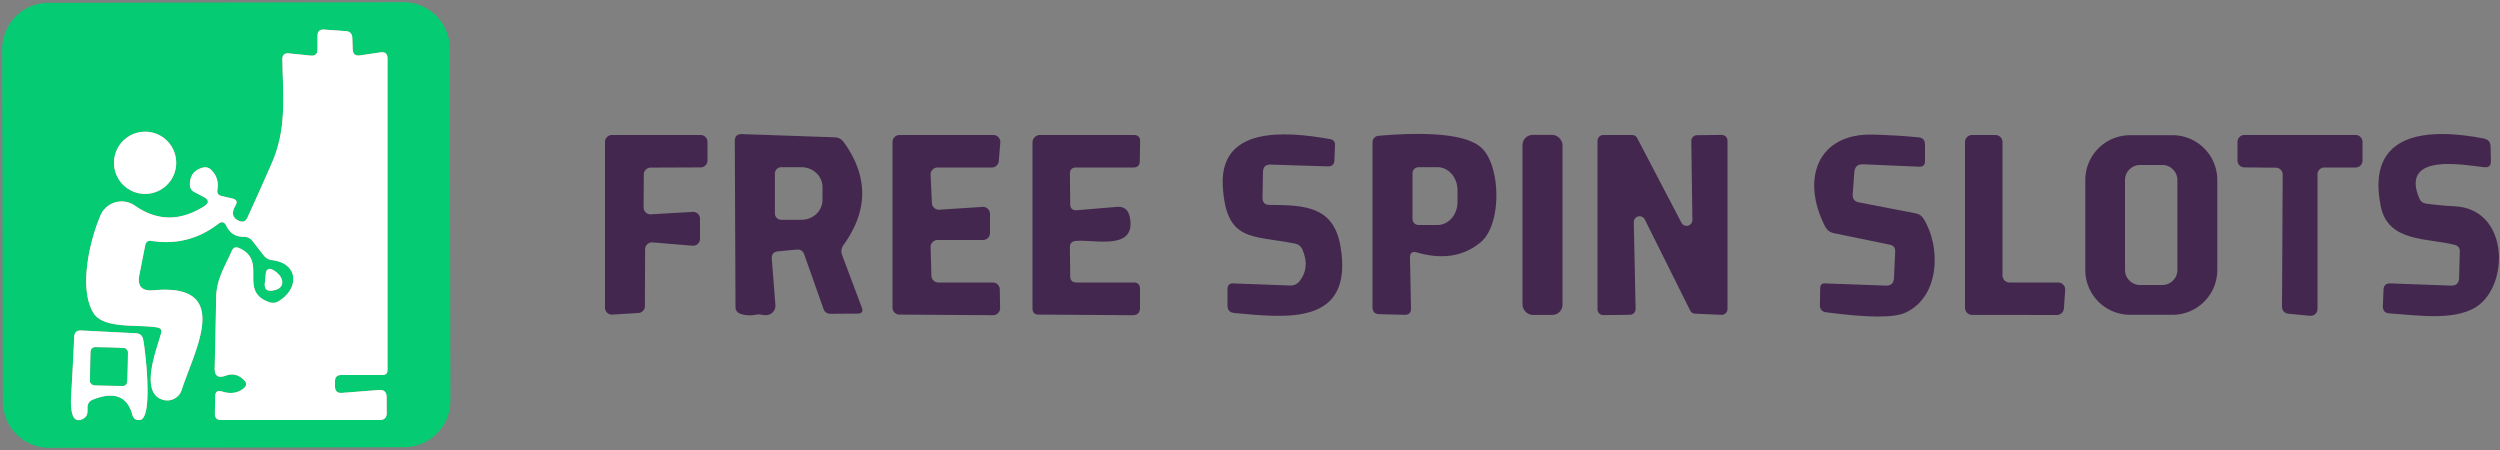 <?xml version="1.0" encoding="UTF-8" standalone="no"?>
<!DOCTYPE svg PUBLIC "-//W3C//DTD SVG 1.1//EN" "http://www.w3.org/Graphics/SVG/1.1/DTD/svg11.dtd">
<svg xmlns="http://www.w3.org/2000/svg" version="1.1" viewBox="0.00 0.00 250.00 45.00">
<rect x="0.00" y="0.00" width="250.00" height="45.00" fill="#808080" stroke="none"/>
<g stroke-width="2.00" fill="none" stroke-linecap="butt">
<path stroke="#ffa4b4" vector-effect="non-scaling-stroke" d="
  M 33.50 38.64
  L 33.50 38.12
  Q 33.50 37.50 34.13 37.50
  L 38.25 37.50
  Q 38.75 37.50 38.75 37.00
  L 38.75 5.85
  Q 38.75 5.13 38.03 5.24
  L 36.00 5.54
  Q 35.30 5.64 35.27 4.93
  L 35.23 3.80
  Q 35.21 3.15 34.56 3.11
  L 32.42 2.96
  Q 31.75 2.92 31.75 3.59
  L 31.75 4.94
  Q 31.75 5.63 31.06 5.56
  L 28.89 5.34
  Q 28.23 5.27 28.24 5.94
  C 28.29 9.60 28.70 12.82 27.19 16.29
  Q 25.99 19.03 24.74 21.77
  Q 24.48 22.33 23.91 22.09
  Q 22.91 21.66 23.54 20.57
  Q 23.88 20.00 23.23 19.85
  L 22.13 19.59
  Q 21.66 19.47 21.74 18.99
  Q 21.94 17.85 21.17 17.04
  Q 20.78 16.61 20.22 16.78
  Q 18.99 17.14 18.99 18.45
  Q 18.99 18.98 19.46 19.22
  L 20.34 19.68
  Q 21.21 20.13 20.38 20.65
  Q 16.81 22.89 13.48 20.56
  A 2.30 2.30 0.0 0 0 10.05 21.54
  C 8.96 24.09 7.87 28.80 9.32 31.26
  C 10.32 32.96 13.92 32.41 15.75 32.75
  Q 16.24 32.84 16.11 33.32
  C 15.69 34.91 13.90 39.28 16.29 39.98
  A 1.52 1.52 0.0 0 0 18.17 38.99
  C 19.42 35.08 23.35 28.28 15.35 29.03
  Q 13.60 29.19 13.94 27.47
  L 14.52 24.53
  Q 14.62 24.01 15.15 24.09
  Q 18.86 24.67 21.83 22.38
  Q 22.34 21.99 22.63 22.57
  Q 23.17 23.70 24.39 23.68
  Q 24.92 23.68 25.25 24.10
  L 26.37 25.54
  Q 26.69 25.95 27.20 26.01
  C 29.85 26.32 29.97 28.81 27.90 30.10
  Q 27.43 30.40 26.90 30.21
  C 23.78 29.09 26.82 26.10 23.92 24.81
  Q 23.41 24.58 23.18 25.09
  C 22.50 26.63 21.66 27.91 21.62 29.67
  Q 21.55 33.43 21.47 36.79
  Q 21.43 37.98 22.56 37.57
  Q 23.57 37.20 24.36 37.96
  Q 24.89 38.46 24.29 38.90
  Q 23.41 39.54 22.20 39.15
  Q 21.53 38.94 21.52 39.64
  L 21.49 41.37
  Q 21.48 42.00 22.12 42.00
  L 37.96 42.00
  Q 38.68 42.00 38.67 41.28
  L 38.66 39.70
  Q 38.65 38.94 37.89 39.00
  L 34.21 39.29
  Q 33.50 39.35 33.50 38.64"
/>
<path stroke="#ffa4b4" vector-effect="non-scaling-stroke" d="
  M 17.62 16.28
  A 3.11 3.11 0.0 0 0 14.51 13.17
  A 3.11 3.11 0.0 0 0 11.40 16.28
  A 3.11 3.11 0.0 0 0 14.51 19.39
  A 3.11 3.11 0.0 0 0 17.62 16.28"
/>
<path stroke="#ffa4b4" vector-effect="non-scaling-stroke" d="
  M 27.17 26.93
  A 0.41 0.41 0.0 0 0 26.59 27.26
  L 26.48 28.34
  Q 26.40 29.17 27.23 29.06
  C 28.76 28.86 28.36 27.48 27.17 26.93"
/>
<path stroke="#ffa4b4" vector-effect="non-scaling-stroke" d="
  M 14.01 41.99
  C 15.35 41.79 14.51 34.83 14.31 33.92
  Q 14.18 33.36 13.61 33.33
  L 8.14 33.05
  Q 7.45 33.01 7.42 33.70
  Q 7.29 36.74 7.10 39.77
  Q 7.08 40.26 7.12 40.74
  Q 7.26 42.38 8.25 41.91
  Q 8.75 41.68 8.75 41.12
  L 8.75 40.76
  Q 8.75 40.18 9.29 39.96
  Q 12.49 38.69 13.24 41.49
  Q 13.41 42.08 14.01 41.99"
/>
<path stroke="#ffa4b4" vector-effect="non-scaling-stroke" d="
  M 12.79 35.273
  A 0.46 0.46 0.0 0 0 12.342 34.8
  L 9.544 34.722
  A 0.46 0.46 0.0 0 0 9.071 35.169
  L 8.991 38.047
  A 0.46 0.46 0.0 0 0 9.438 38.52
  L 12.236 38.598
  A 0.46 0.46 0.0 0 0 12.709 38.151
  L 12.79 35.273"
/>
</g>
<path fill="#05CB72" d="
  M 45.041 40.071
  A 4.64 4.64 0.0 0 1 40.409 44.719
  L 4.929 44.781
  A 4.64 4.64 0.0 0 1 0.281 40.149
  L 0.219 4.929
  A 4.64 4.64 0.0 0 1 4.851 0.281
  L 40.331 0.219
  A 4.64 4.64 0.0 0 1 44.979 4.851
  L 45.041 40.071
  Z
  M 33.50 38.64
  L 33.50 38.12
  Q 33.50 37.50 34.13 37.50
  L 38.25 37.50
  Q 38.75 37.50 38.75 37.00
  L 38.75 5.85
  Q 38.75 5.13 38.03 5.24
  L 36.00 5.54
  Q 35.30 5.64 35.27 4.93
  L 35.23 3.80
  Q 35.21 3.15 34.56 3.11
  L 32.42 2.96
  Q 31.75 2.92 31.75 3.59
  L 31.75 4.94
  Q 31.75 5.63 31.06 5.56
  L 28.89 5.34
  Q 28.23 5.27 28.24 5.94
  C 28.29 9.60 28.70 12.82 27.19 16.29
  Q 25.99 19.03 24.74 21.77
  Q 24.48 22.33 23.91 22.09
  Q 22.91 21.66 23.54 20.57
  Q 23.88 20.00 23.23 19.85
  L 22.13 19.59
  Q 21.66 19.47 21.74 18.99
  Q 21.94 17.85 21.17 17.04
  Q 20.78 16.61 20.22 16.78
  Q 18.99 17.14 18.99 18.45
  Q 18.99 18.98 19.46 19.22
  L 20.34 19.68
  Q 21.21 20.13 20.38 20.65
  Q 16.81 22.89 13.48 20.56
  A 2.30 2.30 0.0 0 0 10.05 21.54
  C 8.96 24.09 7.87 28.80 9.32 31.26
  C 10.32 32.96 13.92 32.41 15.75 32.75
  Q 16.24 32.84 16.11 33.32
  C 15.69 34.91 13.90 39.28 16.29 39.98
  A 1.52 1.52 0.0 0 0 18.17 38.99
  C 19.42 35.08 23.35 28.28 15.35 29.03
  Q 13.60 29.19 13.94 27.47
  L 14.52 24.53
  Q 14.62 24.01 15.15 24.09
  Q 18.86 24.67 21.83 22.38
  Q 22.34 21.99 22.63 22.57
  Q 23.17 23.70 24.39 23.68
  Q 24.92 23.68 25.25 24.10
  L 26.37 25.54
  Q 26.69 25.95 27.20 26.01
  C 29.85 26.32 29.97 28.81 27.90 30.10
  Q 27.43 30.40 26.90 30.21
  C 23.78 29.09 26.82 26.10 23.92 24.81
  Q 23.41 24.58 23.18 25.09
  C 22.50 26.63 21.66 27.91 21.62 29.67
  Q 21.55 33.43 21.47 36.79
  Q 21.43 37.98 22.56 37.57
  Q 23.57 37.20 24.36 37.96
  Q 24.89 38.46 24.29 38.90
  Q 23.41 39.54 22.20 39.15
  Q 21.53 38.94 21.52 39.64
  L 21.49 41.37
  Q 21.48 42.00 22.12 42.00
  L 37.96 42.00
  Q 38.68 42.00 38.67 41.28
  L 38.66 39.70
  Q 38.65 38.94 37.89 39.00
  L 34.21 39.29
  Q 33.50 39.35 33.50 38.64
  Z
  M 17.62 16.28
  A 3.11 3.11 0.0 0 0 14.51 13.17
  A 3.11 3.11 0.0 0 0 11.40 16.28
  A 3.11 3.11 0.0 0 0 14.51 19.39
  A 3.11 3.11 0.0 0 0 17.62 16.28
  Z
  M 27.17 26.93
  A 0.41 0.41 0.0 0 0 26.59 27.26
  L 26.48 28.34
  Q 26.40 29.17 27.23 29.06
  C 28.76 28.86 28.36 27.48 27.17 26.93
  Z
  M 14.01 41.99
  C 15.35 41.79 14.51 34.83 14.31 33.92
  Q 14.18 33.36 13.61 33.33
  L 8.14 33.05
  Q 7.45 33.01 7.42 33.70
  Q 7.29 36.74 7.10 39.77
  Q 7.08 40.26 7.12 40.74
  Q 7.26 42.38 8.25 41.91
  Q 8.75 41.68 8.75 41.12
  L 8.75 40.76
  Q 8.75 40.18 9.29 39.96
  Q 12.49 38.69 13.24 41.49
  Q 13.41 42.08 14.01 41.99
  Z"
/>
<path fill="#ffffff" d="
  M 34.21 39.29
  L 37.89 39.00
  Q 38.65 38.94 38.66 39.70
  L 38.67 41.28
  Q 38.68 42.00 37.96 42.00
  L 22.12 42.00
  Q 21.48 42.00 21.49 41.37
  L 21.52 39.64
  Q 21.53 38.94 22.20 39.15
  Q 23.41 39.54 24.29 38.90
  Q 24.89 38.46 24.36 37.96
  Q 23.57 37.20 22.56 37.57
  Q 21.43 37.98 21.47 36.79
  Q 21.55 33.43 21.62 29.67
  C 21.66 27.91 22.50 26.63 23.18 25.09
  Q 23.41 24.58 23.92 24.81
  C 26.82 26.10 23.78 29.09 26.90 30.21
  Q 27.43 30.40 27.90 30.10
  C 29.97 28.81 29.85 26.32 27.20 26.01
  Q 26.69 25.95 26.37 25.54
  L 25.25 24.10
  Q 24.92 23.68 24.39 23.68
  Q 23.17 23.70 22.63 22.57
  Q 22.34 21.99 21.83 22.38
  Q 18.86 24.67 15.15 24.09
  Q 14.62 24.01 14.52 24.53
  L 13.94 27.47
  Q 13.60 29.19 15.35 29.03
  C 23.35 28.28 19.42 35.08 18.17 38.99
  A 1.52 1.52 0.0 0 1 16.29 39.98
  C 13.90 39.28 15.69 34.91 16.11 33.32
  Q 16.24 32.84 15.75 32.75
  C 13.92 32.41 10.32 32.96 9.32 31.26
  C 7.87 28.80 8.96 24.09 10.05 21.54
  A 2.30 2.30 0.0 0 1 13.48 20.56
  Q 16.81 22.89 20.38 20.65
  Q 21.21 20.13 20.34 19.68
  L 19.46 19.22
  Q 18.99 18.98 18.99 18.45
  Q 18.99 17.14 20.22 16.78
  Q 20.78 16.61 21.17 17.04
  Q 21.94 17.85 21.74 18.99
  Q 21.66 19.47 22.13 19.59
  L 23.23 19.85
  Q 23.88 20.00 23.54 20.57
  Q 22.91 21.66 23.91 22.09
  Q 24.48 22.33 24.74 21.77
  Q 25.99 19.03 27.19 16.29
  C 28.70 12.82 28.29 9.60 28.24 5.94
  Q 28.23 5.27 28.89 5.34
  L 31.06 5.56
  Q 31.75 5.63 31.75 4.94
  L 31.75 3.59
  Q 31.75 2.92 32.42 2.96
  L 34.56 3.11
  Q 35.21 3.15 35.23 3.80
  L 35.27 4.93
  Q 35.30 5.64 36.00 5.54
  L 38.03 5.24
  Q 38.75 5.13 38.75 5.85
  L 38.75 37.00
  Q 38.75 37.50 38.25 37.50
  L 34.13 37.50
  Q 33.50 37.50 33.50 38.12
  L 33.50 38.64
  Q 33.50 39.35 34.21 39.29
  Z"
/>
<circle fill="#ffffff" cx="14.51" cy="16.28" r="3.11"/>
<path fill="#44274F" d="
  M 65.09 21.43
  L 69.27 21.19
  A 0.69 0.69 0.0 0 1 70.00 21.88
  L 70.00 23.88
  A 0.69 0.69 0.0 0 1 69.25 24.57
  L 65.25 24.24
  A 0.69 0.69 0.0 0 0 64.51 24.93
  L 64.49 30.61
  A 0.69 0.69 0.0 0 1 63.84 31.30
  L 61.23 31.46
  A 0.69 0.69 0.0 0 1 60.50 30.78
  L 60.50 14.19
  A 0.69 0.69 0.0 0 1 61.19 13.50
  L 70.06 13.50
  A 0.69 0.69 0.0 0 1 70.75 14.19
  L 70.75 16.05
  A 0.69 0.69 0.0 0 1 70.06 16.74
  L 65.06 16.76
  A 0.69 0.69 0.0 0 0 64.38 17.44
  L 64.36 20.74
  A 0.69 0.69 0.0 0 0 65.09 21.43
  Z"
/>
<path fill="#44274F" d="
  M 75.61 31.47
  Q 74.77 31.63 74.04 31.38
  Q 73.55 31.20 73.55 30.68
  L 73.48 14.12
  Q 73.47 13.39 74.20 13.41
  L 83.47 13.73
  Q 84.03 13.75 84.37 14.21
  Q 88.08 19.33 84.35 24.50
  Q 84.01 24.98 84.22 25.53
  L 86.18 30.75
  Q 86.41 31.35 85.77 31.36
  L 83.08 31.38
  Q 82.52 31.39 82.34 30.86
  L 80.43 25.46
  Q 80.24 24.90 79.65 24.96
  L 77.83 25.13
  Q 77.12 25.20 77.18 25.91
  L 77.54 30.50
  A 0.94 0.93 -10.8 0 1 76.87 31.47
  Q 76.56 31.56 76.21 31.48
  Q 75.91 31.41 75.61 31.47
  Z
  M 77.49 17.36
  L 77.49 21.34
  A 0.64 0.64 0.0 0 0 78.13 21.98
  L 80.14 21.98
  A 2.11 1.99 -0.1 0 0 82.25 19.99
  L 82.25 18.71
  A 2.11 1.99 -0.1 0 0 80.14 16.72
  L 78.13 16.72
  A 0.64 0.64 0.0 0 0 77.49 17.36
  Z"
/>
<path fill="#44274F" d="
  M 93.06 24.72
  L 93.14 27.57
  A 0.70 0.70 0.0 0 0 93.84 28.25
  L 99.28 28.25
  A 0.70 0.70 0.0 0 1 99.98 28.94
  L 100.01 30.81
  A 0.70 0.70 0.0 0 1 99.30 31.52
  L 89.94 31.46
  A 0.70 0.70 0.0 0 1 89.25 30.76
  L 89.25 14.20
  A 0.70 0.70 0.0 0 1 89.95 13.50
  L 99.33 13.50
  A 0.70 0.70 0.0 0 1 100.03 14.26
  L 99.88 16.11
  A 0.70 0.70 0.0 0 1 99.18 16.75
  L 93.76 16.75
  A 0.70 0.70 0.0 0 0 93.06 17.48
  L 93.19 20.31
  A 0.70 0.70 0.0 0 0 93.93 20.97
  L 98.25 20.69
  A 0.70 0.70 0.0 0 1 99.00 21.39
  L 99.00 23.30
  A 0.70 0.70 0.0 0 1 98.30 24.00
  L 93.76 24.00
  A 0.70 0.70 0.0 0 0 93.06 24.72
  Z"
/>
<path fill="#44274F" d="
  M 107.67 28.25
  L 113.37 28.25
  Q 114.00 28.25 114.00 28.88
  L 114.00 30.76
  Q 114.00 31.53 113.24 31.52
  L 103.85 31.46
  Q 103.25 31.45 103.25 30.85
  L 103.25 14.25
  A 0.75 0.75 0.0 0 1 104.00 13.50
  L 113.38 13.50
  Q 114.02 13.50 114.01 14.13
  L 113.98 16.11
  Q 113.97 16.75 113.33 16.75
  L 107.62 16.75
  Q 106.99 16.75 106.99 17.38
  L 107.02 20.39
  Q 107.02 21.07 107.70 21.02
  L 111.65 20.69
  Q 112.74 20.59 112.97 21.67
  C 113.71 25.15 109.39 23.90 107.54 24.10
  Q 106.99 24.17 106.99 24.72
  L 107.02 27.61
  Q 107.02 28.25 107.67 28.25
  Z"
/>
<path fill="#44274F" d="
  M 126.30 17.18
  L 126.25 19.75
  Q 126.23 20.49 126.97 20.49
  C 130.44 20.51 133.37 20.61 134.05 24.64
  C 135.41 32.67 128.52 31.76 123.43 31.30
  Q 122.75 31.24 122.75 30.56
  L 122.75 28.91
  Q 122.75 28.31 123.34 28.34
  L 129.00 28.55
  Q 129.59 28.58 129.96 28.11
  Q 131.02 26.76 130.25 24.98
  Q 130.03 24.46 129.47 24.35
  C 125.16 23.51 122.62 24.20 122.28 18.65
  C 121.92 12.65 128.42 13.09 133.01 13.91
  Q 133.52 14.00 133.50 14.52
  L 133.44 16.03
  Q 133.42 16.66 132.79 16.64
  L 127.07 16.46
  Q 126.32 16.43 126.30 17.18
  Z"
/>
<path fill="#44274F" d="
  M 148.18 14.81
  C 150.09 16.65 150.20 22.46 148.06 24.23
  Q 145.52 26.34 141.71 25.25
  Q 140.98 25.04 141.00 25.79
  L 141.10 30.84
  Q 141.11 31.49 140.47 31.48
  L 137.95 31.42
  Q 137.25 31.41 137.25 30.70
  L 137.25 14.23
  A 0.65 0.65 0.0 0 1 137.85 13.58
  C 140.32 13.37 146.26 12.97 148.18 14.81
  Z
  M 141.25 17.33
  L 141.25 21.89
  A 0.61 0.61 0.0 0 0 141.86 22.50
  L 143.75 22.50
  A 2.30 2.00 90.0 0 0 145.75 20.20
  L 145.75 19.02
  A 2.30 2.00 -90.0 0 0 143.75 16.72
  L 141.86 16.72
  A 0.61 0.61 0.0 0 0 141.25 17.33
  Z"
/>
<rect fill="#44274F" x="152.25" y="13.49" width="4.00" height="18.00" rx="1.01"/>
<path fill="#44274F" d="
  M 162.98 31.48
  L 160.33 31.51
  A 0.58 0.58 0.0 0 1 159.75 30.93
  L 159.75 14.08
  A 0.58 0.58 0.0 0 1 160.33 13.50
  L 163.21 13.50
  A 0.58 0.58 0.0 0 1 163.72 13.81
  L 168.14 22.26
  A 0.58 0.58 0.0 0 0 169.24 21.99
  L 169.13 14.10
  A 0.58 0.58 0.0 0 1 169.70 13.52
  L 172.17 13.49
  A 0.58 0.58 0.0 0 1 172.75 14.07
  L 172.75 30.90
  A 0.58 0.58 0.0 0 1 172.14 31.48
  L 169.50 31.37
  A 0.58 0.58 0.0 0 1 169.01 31.04
  L 164.48 21.95
  A 0.58 0.58 0.0 0 0 163.38 22.22
  L 163.56 30.89
  A 0.58 0.58 0.0 0 1 162.98 31.48
  Z"
/>
<path fill="#44274F" d="
  M 185.90 20.24
  L 191.59 21.34
  Q 192.09 21.44 192.35 21.86
  C 194.11 24.66 194.01 29.71 190.51 31.28
  Q 188.80 32.05 182.62 31.23
  Q 181.98 31.14 181.99 30.50
  L 182.02 28.80
  Q 182.03 28.32 182.51 28.34
  L 188.58 28.56
  Q 189.36 28.59 189.40 27.80
  L 189.52 25.15
  Q 189.54 24.59 188.99 24.47
  L 183.39 23.32
  Q 182.78 23.19 182.50 22.63
  C 180.08 17.90 181.74 13.29 187.34 13.46
  Q 189.63 13.52 191.84 13.73
  Q 192.50 13.79 192.50 14.46
  L 192.50 16.10
  Q 192.50 16.70 191.90 16.67
  L 186.33 16.43
  Q 185.49 16.39 185.43 17.23
  L 185.27 19.42
  Q 185.22 20.11 185.90 20.24
  Z"
/>
<path fill="#44274F" d="
  M 200.96 28.25
  L 205.81 28.25
  A 0.71 0.71 0.0 0 1 206.52 29.01
  L 206.39 30.84
  A 0.71 0.71 0.0 0 1 205.68 31.50
  L 197.21 31.49
  A 0.71 0.71 0.0 0 1 196.50 30.78
  L 196.50 14.21
  A 0.71 0.71 0.0 0 1 197.21 13.50
  L 199.54 13.50
  A 0.71 0.71 0.0 0 1 200.25 14.21
  L 200.25 27.54
  A 0.71 0.71 0.0 0 0 200.96 28.25
  Z"
/>
<path fill="#44274F" d="
  M 221.73 27.00
  A 4.48 4.48 0.0 0 1 217.25 31.48
  L 213.01 31.48
  A 4.48 4.48 0.0 0 1 208.53 27.00
  L 208.53 18.00
  A 4.48 4.48 0.0 0 1 213.01 13.52
  L 217.25 13.52
  A 4.48 4.48 0.0 0 1 221.73 18.00
  L 221.73 27.00
  Z
  M 217.74 18.01
  A 1.51 1.51 0.0 0 0 216.23 16.50
  L 214.01 16.50
  A 1.51 1.51 0.0 0 0 212.50 18.01
  L 212.50 26.99
  A 1.51 1.51 0.0 0 0 214.01 28.50
  L 216.23 28.50
  A 1.51 1.51 0.0 0 0 217.74 26.99
  L 217.74 18.01
  Z"
/>
<path fill="#44274F" d="
  M 223.75 16.05
  L 223.75 14.19
  A 0.69 0.69 0.0 0 1 224.44 13.50
  L 235.56 13.50
  A 0.69 0.69 0.0 0 1 236.25 14.19
  L 236.25 16.06
  A 0.69 0.69 0.0 0 1 235.56 16.75
  L 232.44 16.75
  A 0.69 0.69 0.0 0 0 231.75 17.44
  L 231.75 30.89
  A 0.69 0.69 0.0 0 1 230.99 31.58
  L 228.83 31.37
  A 0.69 0.69 0.0 0 1 228.20 30.68
  L 228.27 17.46
  A 0.69 0.69 0.0 0 0 227.58 16.77
  L 224.44 16.74
  A 0.69 0.69 0.0 0 1 223.75 16.05
  Z"
/>
<path fill="#44274F" d="
  M 245.48 24.49
  C 242.75 23.78 238.82 24.25 238.08 20.65
  C 236.53 13.09 242.90 12.79 248.38 13.85
  Q 249.04 13.98 249.06 14.66
  L 249.09 16.09
  Q 249.11 16.81 248.40 16.72
  C 246.40 16.50 239.98 15.24 241.93 19.84
  Q 242.12 20.30 242.61 20.36
  Q 244.05 20.56 245.49 20.63
  C 250.69 20.90 250.94 27.89 248.05 30.37
  C 245.90 32.22 241.71 31.51 238.96 31.34
  Q 238.26 31.30 238.29 30.60
  L 238.35 28.97
  Q 238.38 28.32 239.03 28.34
  L 245.09 28.56
  Q 245.89 28.59 245.91 27.79
  L 245.98 25.16
  Q 246.00 24.63 245.48 24.49
  Z"
/>
<path fill="#ffffff" d="
  M 27.17 26.93
  C 28.36 27.48 28.76 28.86 27.23 29.06
  Q 26.40 29.17 26.48 28.34
  L 26.59 27.26
  A 0.41 0.41 0.0 0 1 27.17 26.93
  Z"
/>
<path fill="#ffffff" d="
  M 14.31 33.92
  C 14.51 34.83 15.35 41.79 14.01 41.99
  Q 13.41 42.08 13.24 41.49
  Q 12.49 38.69 9.29 39.96
  Q 8.75 40.18 8.75 40.76
  L 8.75 41.12
  Q 8.75 41.68 8.25 41.91
  Q 7.26 42.38 7.12 40.74
  Q 7.08 40.26 7.10 39.77
  Q 7.29 36.74 7.42 33.70
  Q 7.45 33.01 8.14 33.05
  L 13.61 33.33
  Q 14.18 33.36 14.31 33.92
  Z
  M 12.79 35.273
  A 0.46 0.46 0.0 0 0 12.342 34.8
  L 9.544 34.722
  A 0.46 0.46 0.0 0 0 9.071 35.169
  L 8.991 38.047
  A 0.46 0.46 0.0 0 0 9.438 38.52
  L 12.236 38.598
  A 0.46 0.46 0.0 0 0 12.709 38.151
  L 12.79 35.273
  Z"
/>
<rect fill="#05CB72" x="-1.86" y="-1.90" transform="translate(10.89,36.66) rotate(1.6)" width="3.72" height="3.80" rx="0.46"/>
</svg>
